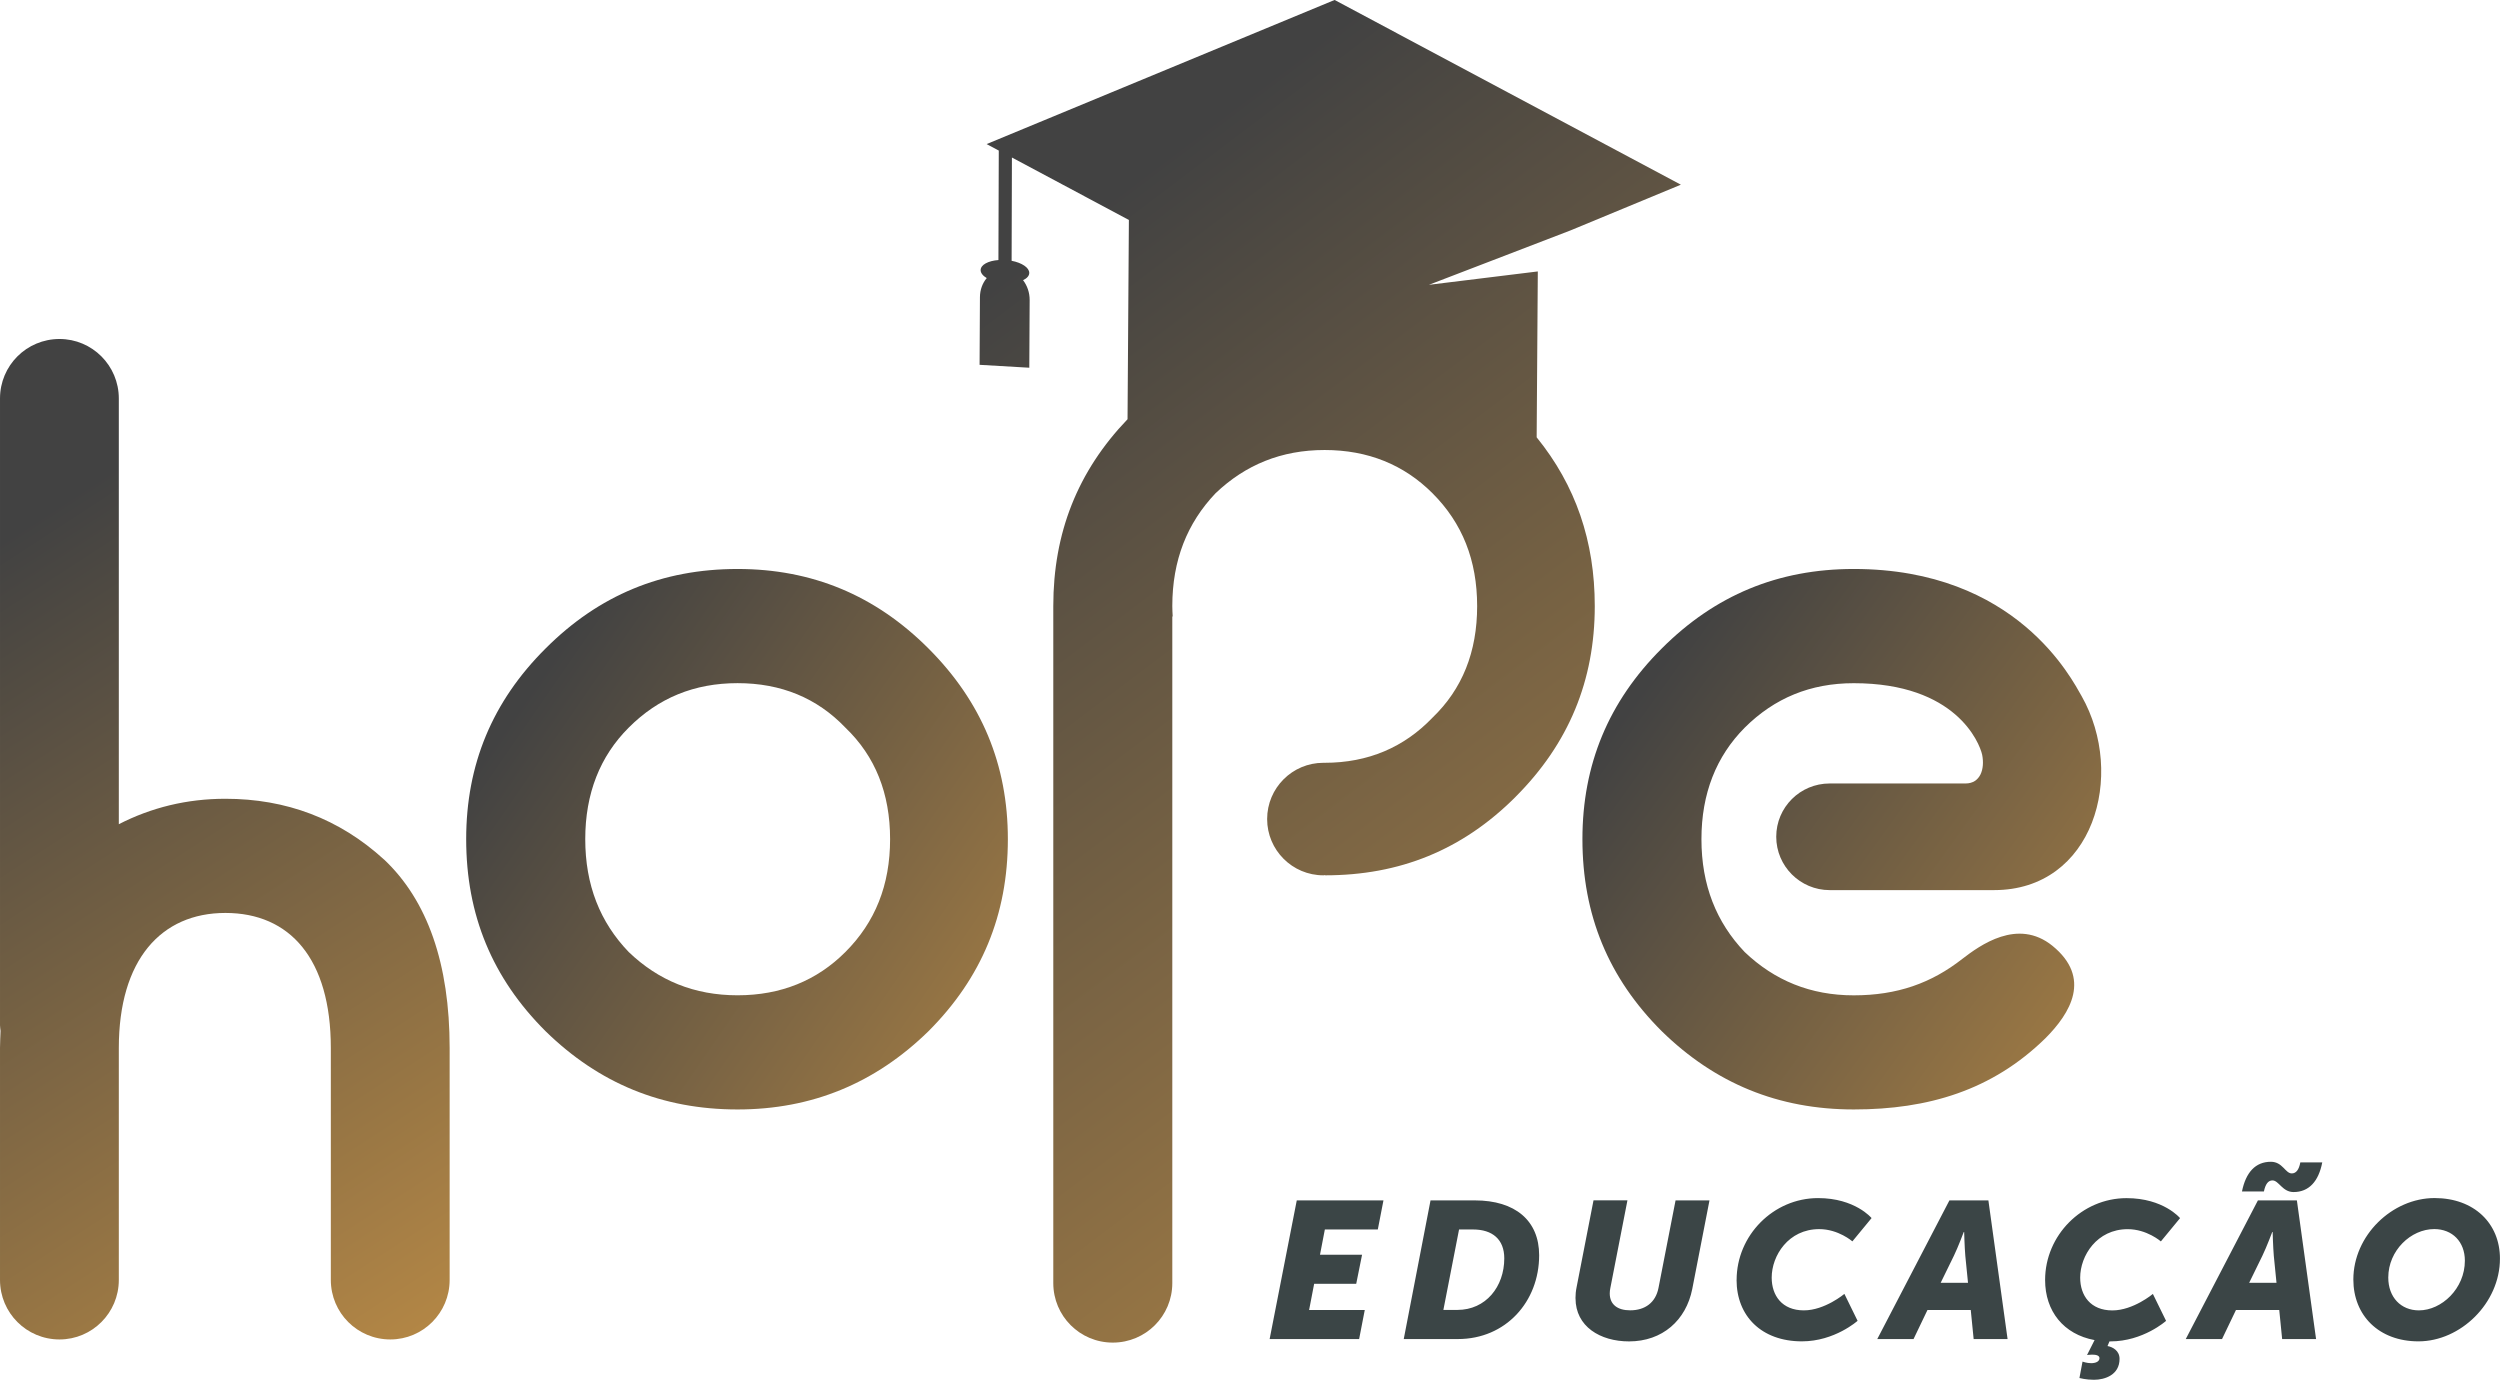 <?xml version="1.0" encoding="UTF-8"?>
<!DOCTYPE svg PUBLIC "-//W3C//DTD SVG 1.1//EN" "http://www.w3.org/Graphics/SVG/1.1/DTD/svg11.dtd">
<!-- Creator: CorelDRAW 2019 (64 Bit) -->
<svg xmlns="http://www.w3.org/2000/svg" xml:space="preserve" width="46.719mm" height="25.785mm" version="1.1" style="shape-rendering:geometricPrecision; text-rendering:geometricPrecision; image-rendering:optimizeQuality; fill-rule:evenodd; clip-rule:evenodd"
viewBox="0 0 500.34 276.14"
 xmlns:xlink="http://www.w3.org/1999/xlink"
 xmlns:xodm="http://www.corel.com/coreldraw/odm/2003">
 <defs>
  <style type="text/css">
   <![CDATA[
    .fil0 {fill:#3B4546;fill-rule:nonzero}
    .fil4 {fill:url(#id0);fill-rule:nonzero}
    .fil3 {fill:url(#id1);fill-rule:nonzero}
    .fil1 {fill:url(#id2);fill-rule:nonzero}
    .fil2 {fill:url(#id3);fill-rule:nonzero}
   ]]>
  </style>
  <linearGradient id="id0" gradientUnits="userSpaceOnUse" x1="219.66" y1="41.36" x2="469.34" y2="371.76">
   <stop offset="0" style="stop-opacity:1; stop-color:#424242"/>
   <stop offset="1" style="stop-opacity:1; stop-color:#FBB247"/>
  </linearGradient>
  <linearGradient id="id1" gradientUnits="userSpaceOnUse" xlink:href="#id0" x1="15.14" y1="98.67" x2="175.25" y2="344.86">
  </linearGradient>
  <linearGradient id="id2" gradientUnits="userSpaceOnUse" xlink:href="#id0" x1="111.54" y1="130.53" x2="304.41" y2="263.52">
  </linearGradient>
  <linearGradient id="id3" gradientUnits="userSpaceOnUse" xlink:href="#id0" x1="334.17" y1="130.53" x2="518.89" y2="263.52">
  </linearGradient>
 </defs>
 <g id="Camada_x0020_1">
  <g id="_2717733209168">
   <path class="fil0" d="M254.08 267.99l17.93 0 1.13 -5.82 -11.14 0 1.01 -5.24 8.42 0 1.17 -5.82 -8.42 0 0.97 -5.05 10.6 0 1.13 -5.82 -17.35 0 -5.43 27.75zm26.87 0l10.83 0c9.59,0 16.26,-7.49 16.26,-16.77 0,-6.95 -4.81,-10.98 -12.85,-10.98l-8.89 0 -5.36 27.75zm7.92 -5.82l3.14 -16.11 2.8 0c3.88,0 6.25,1.98 6.25,5.78 0,5.67 -3.69,10.32 -9.39,10.32l-2.8 0zm26.45 -2.33c0,5.63 4.93,8.62 10.71,8.62 6.68,0 11.41,-4.23 12.65,-10.48l3.45 -17.74 -6.79 0 -3.42 17.54c-0.58,2.91 -2.68,4.46 -5.67,4.46 -2.52,0 -4.08,-1.16 -4.08,-3.38 0,-0.35 0.04,-0.7 0.12,-1.09l3.42 -17.54 -6.79 0 -3.38 17.35c-0.16,0.78 -0.23,1.51 -0.23,2.25zm32.23 -3.69c0,7.22 4.97,12.3 13.08,12.3 6.56,0 11.14,-4.11 11.14,-4.11l-2.64 -5.39c0,0 -3.92,3.3 -8.11,3.3 -4.39,0 -6.44,-2.99 -6.44,-6.56 0,-4.39 3.34,-9.7 9.51,-9.7 3.84,0 6.64,2.45 6.64,2.45l3.84 -4.66c0,0 -3.3,-4 -10.71,-4 -8.93,0 -16.3,7.45 -16.3,16.38zm28.16 11.84l7.26 0 2.79 -5.82 8.66 0 0.58 5.82 6.79 0 -3.84 -27.75 -7.8 0 -14.44 27.75zm12.69 -11.26l2.64 -5.4c0.85,-1.75 1.98,-4.77 1.98,-4.77l0.08 0c0,0 0.08,3.03 0.23,4.77l0.54 5.4 -5.47 0zm28.39 15.76l-0.62 3.3c0,0 1.32,0.35 2.91,0.35 2.17,0 5.12,-0.97 5.12,-4.19 0,-1.63 -1.36,-2.37 -2.41,-2.56l0.39 -0.93 0.19 0c6.56,0 11.14,-4.11 11.14,-4.11l-2.64 -5.39c0,0 -3.92,3.3 -8.11,3.3 -4.39,0 -6.44,-2.99 -6.44,-6.56 0,-4.39 3.34,-9.7 9.51,-9.7 3.84,0 6.64,2.45 6.64,2.45l3.84 -4.66c0,0 -3.3,-4 -10.71,-4 -8.93,0 -16.3,7.45 -16.3,16.38 0,6.25 3.69,10.87 9.9,12.03l-1.51 2.99c0,0 0.54,-0.08 1.05,-0.08 0.74,0 1.44,0.16 1.44,0.7 0,0.7 -0.78,1.01 -1.67,1.01 -0.85,0 -1.71,-0.31 -1.71,-0.31zm20.66 -4.5l7.26 0 2.79 -5.82 8.66 0 0.58 5.82 6.79 0 -3.84 -27.75 -7.8 0 -14.44 27.75zm12.69 -11.26l2.64 -5.4c0.85,-1.75 1.98,-4.77 1.98,-4.77l0.08 0c0,0 0.08,3.03 0.23,4.77l0.54 5.4 -5.47 0zm-1.44 -18.28l4.39 0c0.31,-1.47 0.85,-2.21 1.71,-2.21 1.28,0 1.98,2.33 4.23,2.33 3.07,0 5.01,-2.14 5.74,-5.94l-4.39 0c-0.27,1.47 -0.85,2.21 -1.71,2.21 -1.32,0 -1.82,-2.33 -4.19,-2.33 -3.1,0 -5.01,2.14 -5.78,5.94zm22.29 17.62c0,7.18 5.08,12.38 13.04,12.38 8.38,0 16.3,-7.61 16.3,-16.57 0,-7.03 -5.16,-12.11 -13.08,-12.11 -8.5,0 -16.26,7.49 -16.26,16.3zm6.99 -0.39c0,-5.43 4.54,-9.7 9.2,-9.7 3.61,0 6.13,2.52 6.13,6.33 0,5.59 -4.66,9.94 -9.2,9.94 -3.61,0 -6.13,-2.64 -6.13,-6.56z"/>
   <path class="fil1" d="M117.13 167.94c0,9.19 2.96,16.62 8.7,22.59 5.93,5.69 13.12,8.66 21.78,8.66 8.7,0 15.9,-2.97 21.58,-8.66 5.97,-5.97 8.95,-13.41 8.95,-22.59 0,-9.15 -2.97,-16.59 -8.95,-22.32 -5.68,-5.94 -12.88,-8.9 -21.58,-8.9 -8.66,0 -15.85,2.96 -21.78,8.9 -5.74,5.73 -8.7,13.17 -8.7,22.32zm-7.93 -38.17c10.65,-10.65 23.29,-15.9 38.41,-15.9 14.88,0 27.56,5.25 38.2,15.9 10.65,10.65 15.9,23.28 15.9,38.17 0,15.15 -5.25,27.8 -15.9,38.45 -10.65,10.41 -23.33,15.65 -38.2,15.65 -15.12,0 -27.76,-5.24 -38.41,-15.65 -10.69,-10.65 -15.9,-23.29 -15.9,-38.45 0,-14.89 5.2,-27.52 15.9,-38.17z"/>
   <path class="fil2" d="M366.17 178.14l32.92 0c19.88,0 26.47,-23.01 17.52,-38.82 -1.91,-3.29 -12.96,-25.45 -45.61,-25.45 -15.12,0 -27.76,5.25 -38.41,15.9 -10.69,10.65 -15.89,23.28 -15.89,38.17 0,15.15 5.2,27.8 15.89,38.45 10.65,10.41 23.29,15.65 38.41,15.65 14.88,0 27.69,-3.82 38.33,-14.22 5.08,-5.08 9.31,-12.12 1.43,-18.54 -6.95,-5.61 -14.51,-0.08 -18.05,2.64 -6.18,4.84 -13,7.28 -21.71,7.28 -8.65,0 -15.85,-2.97 -21.82,-8.66 -5.69,-5.97 -8.66,-13.41 -8.66,-22.59 0,-9.15 2.97,-16.59 8.66,-22.32 5.97,-5.94 13.17,-8.9 21.82,-8.9 20.45,0 25.16,11.91 25.7,14.31 0.57,2.88 -0.36,5.76 -3.33,5.76l-27.19 0c-5.9,0 -10.69,4.76 -10.69,10.66l0 0c0,5.89 4.8,10.68 10.69,10.68z"/>
   <path class="fil3" d="M76.86 172.02c-8.95,-8.17 -19.59,-12.16 -31.75,-12.16 -7.72,0 -14.84,1.76 -21.33,5.09l0 -85.2c0,-6.59 -5.33,-11.91 -11.87,-11.91 -6.59,0 -11.91,5.32 -11.91,11.91l0 125.43c0,0.36 0.08,0.77 0.11,1.14 -0.03,1.14 -0.11,2.24 -0.11,3.41l0 46.43c0,6.59 5.32,11.91 11.91,11.91 6.54,0 11.87,-5.32 11.87,-11.91l0 -46.43c0,-17.63 8.45,-27.02 21.33,-27.02 12.88,0 21.1,9.14 21.1,27.02l0 46.43c0,6.59 5.32,11.91 11.91,11.91 6.54,0 11.87,-5.32 11.87,-11.91l0 -46.43c0,-16.86 -4.43,-29.51 -13.13,-37.72z"/>
   <path class="fil4" d="M303.31 159.49c-10.65,10.65 -23.21,15.69 -38.09,15.69 0,0 0,-0.04 -0.04,-0.04 -0.12,0 -0.19,0.04 -0.32,0.04 -6.22,0 -11.26,-5.05 -11.26,-11.26 0,-6.22 5.04,-11.26 11.26,-11.26 0.08,0 0.16,0 0.24,0 8.7,0 15.9,-3.09 21.59,-9.03 5.97,-5.73 8.94,-13.17 8.94,-22.32 0,-9.19 -2.96,-16.62 -8.94,-22.6 -5.69,-5.69 -12.89,-8.65 -21.59,-8.65 -8.65,0 -15.85,2.96 -21.82,8.65 -5.69,5.98 -8.66,13.41 -8.66,22.6 0,0.69 0.04,1.38 0.08,2.07l-0.08 0 0 133.41c0,6.59 -5.32,11.91 -11.91,11.91 -6.59,0 -11.91,-5.32 -11.91,-11.91l0 -135.15c0,-0.04 0,-0.04 0,-0.08 0,-0.09 0,-0.17 0,-0.25 0,-14.67 4.86,-26.98 14.86,-37.41l0.27 -39.88 -23.41 -12.5 -0.06 20.67c2.04,0.39 3.54,1.37 3.53,2.43 -0,0.58 -0.47,1.09 -1.24,1.45 0.83,1.08 1.33,2.48 1.32,3.99l-0.07 13.53 -9.95 -0.58 0.07 -13.53c0.01,-1.51 0.53,-2.86 1.36,-3.83 -0.76,-0.45 -1.22,-1.01 -1.22,-1.6 0.01,-1.06 1.51,-1.86 3.56,-2.01l0.07 -21.91 -2.43 -1.3 34.82 -14.42 34.82 -14.42 34.65 18.49 34.65 18.48 -22.11 9.16 -28.32 10.88 21.8 -2.68 -0.23 33.2c7.81,9.63 11.63,20.78 11.63,33.78 0,14.88 -5.2,27.52 -15.85,38.17z"/>
  </g>
 </g>
</svg>
